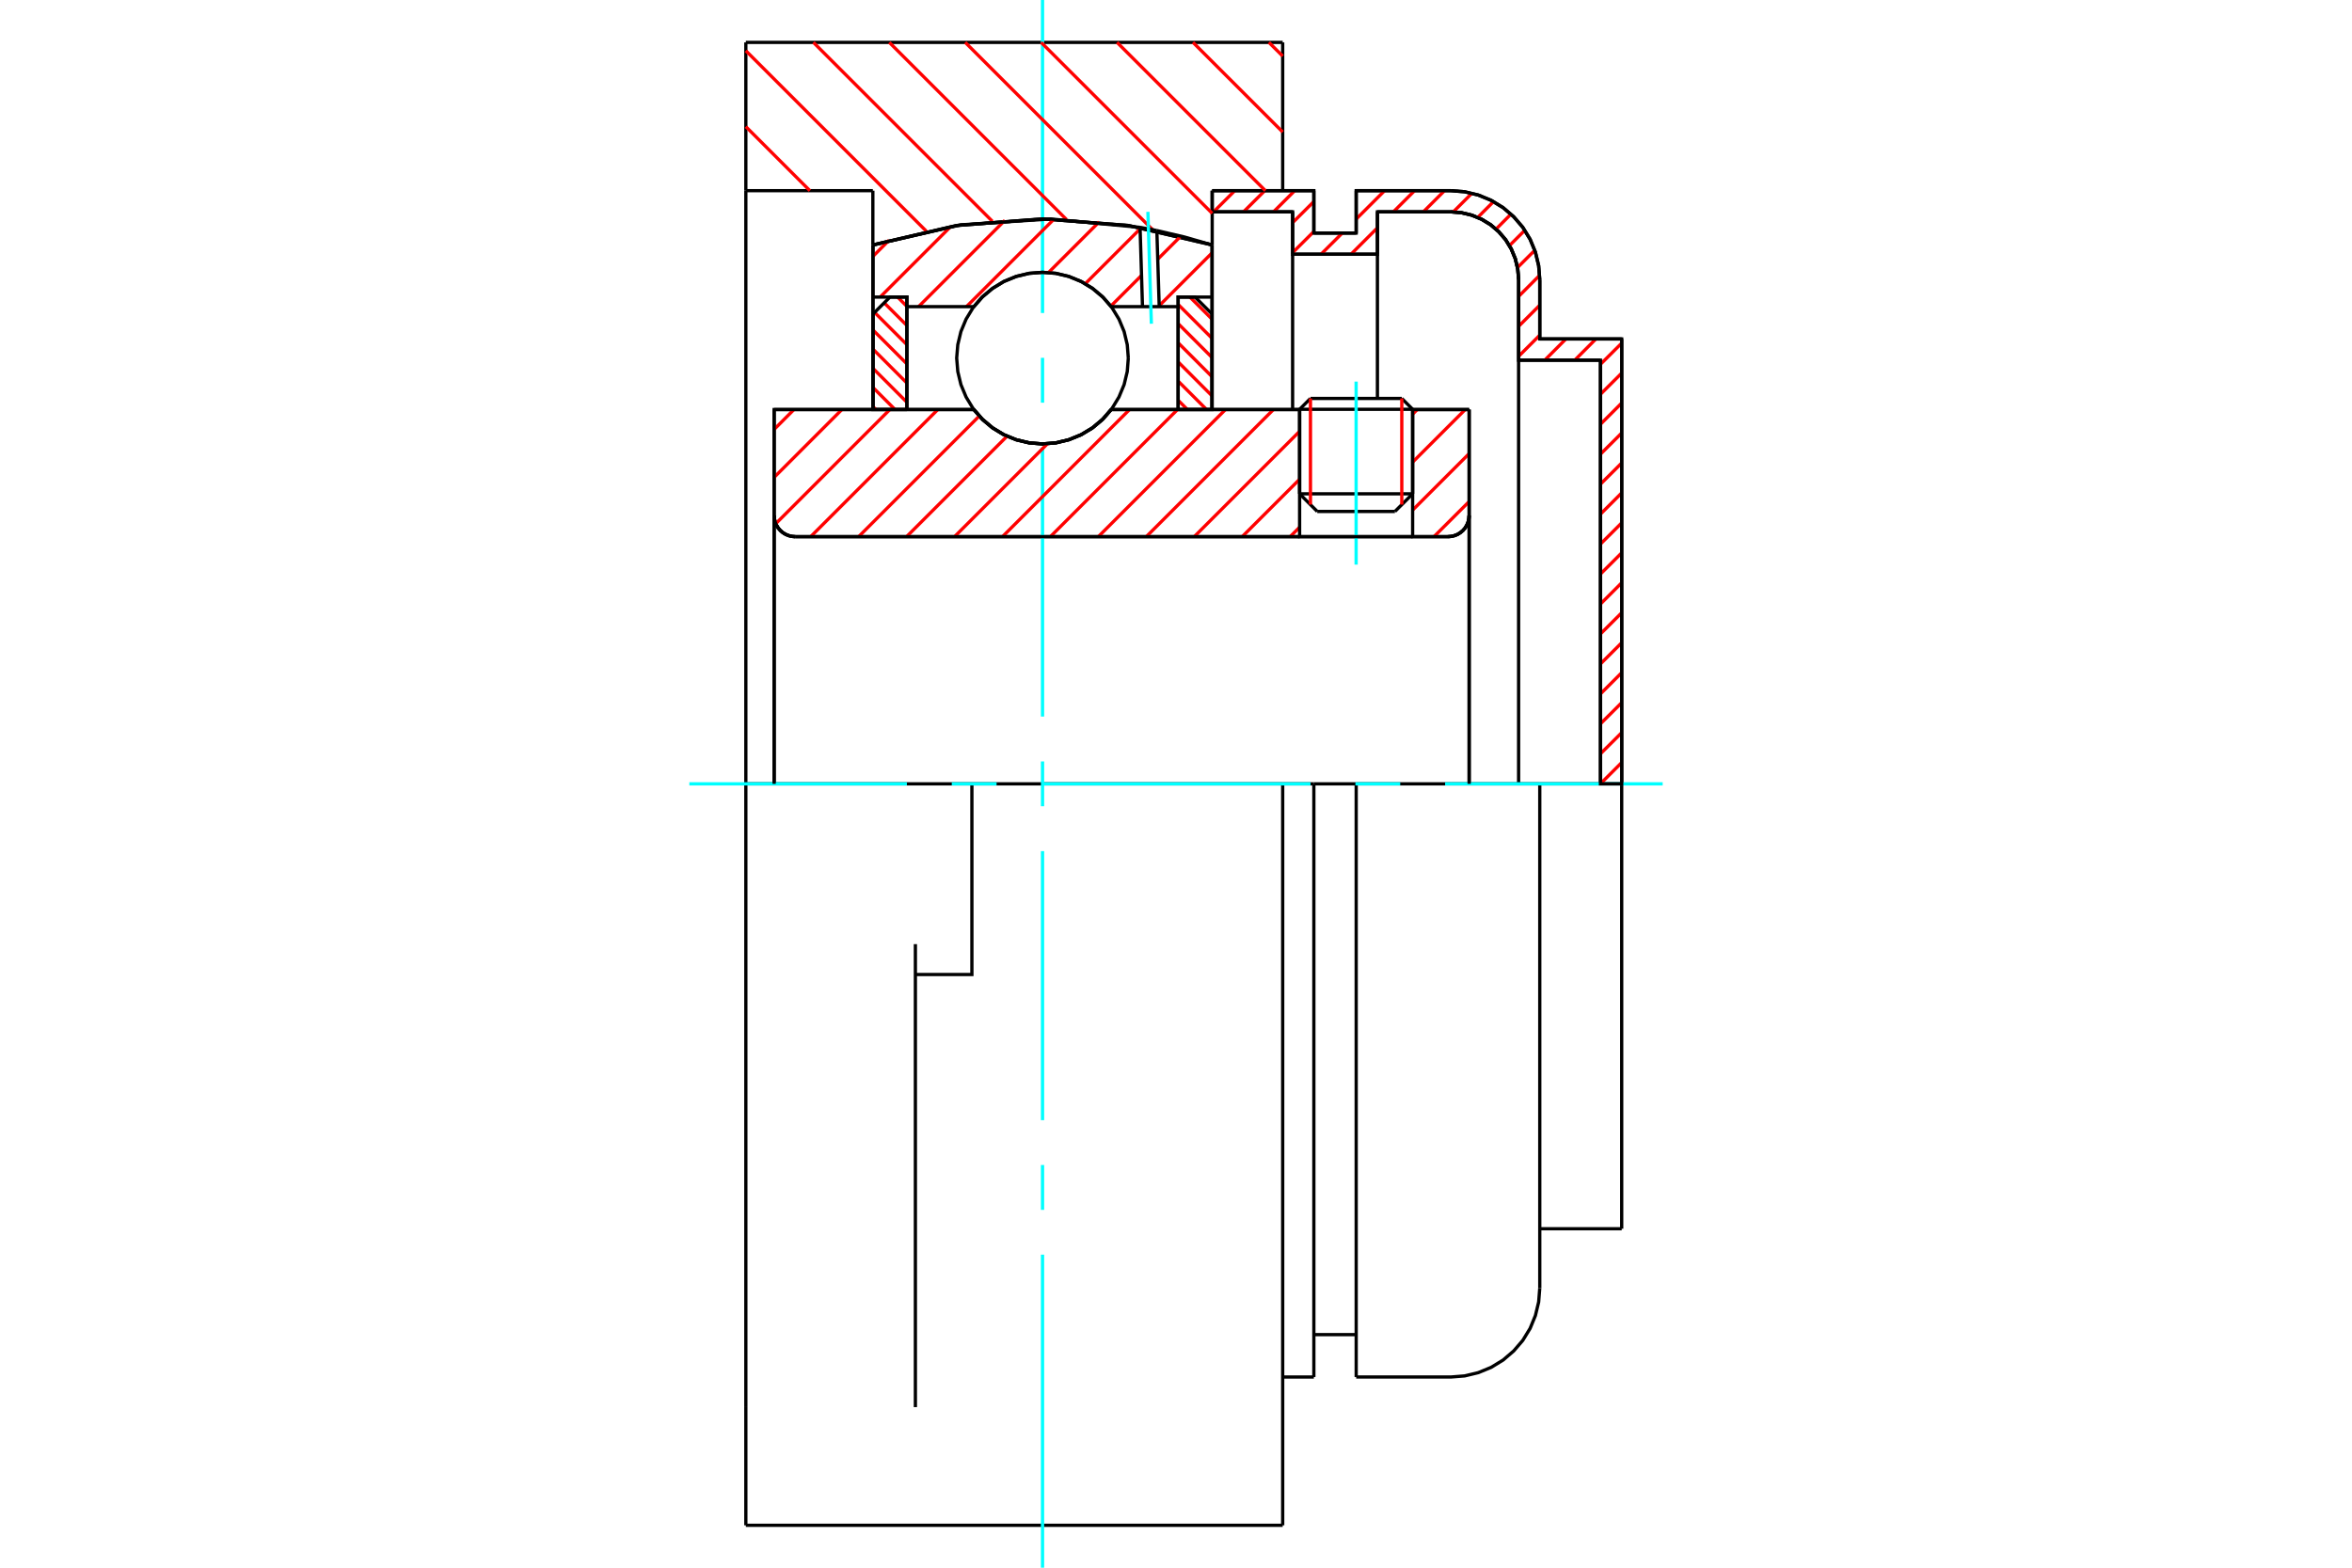 <?xml version="1.0" standalone="no"?>
<!DOCTYPE svg PUBLIC "-//W3C//DTD SVG 1.1//EN"
	"http://www.w3.org/Graphics/SVG/1.1/DTD/svg11.dtd">
<svg xmlns="http://www.w3.org/2000/svg" height="100%" width="100%" viewBox="0 0 36000 24000">
	<rect x="-1800" y="-1200" width="39600" height="26400" style="fill:#FFF"/>
	<g style="fill:none; fill-rule:evenodd" transform="matrix(1 0 0 1 0 0)">
		<g style="fill:none; stroke:#000; stroke-width:50; shape-rendering:geometricPrecision">
			<line x1="21622" y1="6266" x2="19892" y2="6266"/>
			<line x1="20058" y1="6100" x2="21456" y2="6100"/>
			<line x1="19892" y1="7560" x2="21622" y2="7560"/>
			<line x1="21351" y1="7830" x2="20162" y2="7830"/>
			<polyline points="22162,8216 22213,8212 22262,8200 22310,8181 22353,8154 22392,8121 22425,8083 22451,8039 22471,7992 22483,7943 22487,7892"/>
			<line x1="22487" y1="6270" x2="22487" y2="7892"/>
			<line x1="21622" y1="6270" x2="22487" y2="6270"/>
			<line x1="17008" y1="6270" x2="19892" y2="6270"/>
			<polyline points="14906,6270 15040,6423 15196,6553 15369,6657 15557,6733 15755,6780 15957,6796 16159,6780 16356,6733 16544,6657 16718,6553 16874,6423 17008,6270"/>
			<line x1="11849" y1="6270" x2="14906" y2="6270"/>
			<line x1="11849" y1="7892" x2="11849" y2="6270"/>
			<polyline points="11849,7892 11853,7943 11865,7992 11884,8039 11911,8083 11944,8121 11982,8154 12026,8181 12073,8200 12122,8212 12173,8216"/>
			<line x1="22162" y1="8216" x2="12173" y2="8216"/>
			<line x1="22487" y1="7892" x2="22487" y2="12000"/>
			<line x1="11849" y1="7892" x2="11849" y2="12000"/>
			<line x1="20058" y1="6100" x2="19892" y2="6266"/>
			<line x1="21622" y1="6266" x2="21456" y2="6100"/>
			<line x1="21351" y1="7830" x2="21622" y2="7560"/>
			<line x1="19892" y1="7560" x2="20162" y2="7830"/>
			<line x1="19892" y1="6266" x2="19892" y2="7560"/>
			<line x1="21622" y1="7560" x2="21622" y2="6266"/>
			<polyline points="22162,8216 22213,8212 22262,8200 22310,8181 22353,8154 22392,8121 22425,8083 22451,8039 22471,7992 22483,7943 22487,7892"/>
			<polyline points="11849,7892 11853,7943 11865,7992 11884,8039 11911,8083 11944,8121 11982,8154 12026,8181 12073,8200 12122,8212 12173,8216"/>
			<line x1="14876" y1="12000" x2="11416" y2="12000"/>
			<line x1="19633" y1="12000" x2="14876" y2="12000"/>
			<line x1="13360" y1="2919" x2="11416" y2="2919"/>
			<line x1="13360" y1="3750" x2="13360" y2="2919"/>
			<polyline points="18554,3750 17270,3452 15957,3351 14643,3452 13360,3750"/>
			<line x1="18554" y1="2919" x2="18554" y2="3750"/>
			<line x1="19633" y1="649" x2="19633" y2="2919"/>
			<line x1="11416" y1="649" x2="19633" y2="649"/>
			<line x1="11416" y1="2919" x2="11416" y2="649"/>
			<line x1="19633" y1="12000" x2="19633" y2="23351"/>
			<line x1="18554" y1="3750" x2="18554" y2="6270"/>
			<line x1="11416" y1="23351" x2="11416" y2="21542"/>
			<line x1="13360" y1="6270" x2="13360" y2="3750"/>
			<line x1="11416" y1="12000" x2="11416" y2="2919"/>
			<polyline points="11416,21542 11416,14454 11416,12000"/>
			<line x1="14011" y1="21542" x2="14011" y2="14454"/>
			<polyline points="14011,14919 14876,14919 14876,12000"/>
			<line x1="11416" y1="23351" x2="19633" y2="23351"/>
			<line x1="24497" y1="12000" x2="24497" y2="5514"/>
			<line x1="24822" y1="5189" x2="24822" y2="12000"/>
			<line x1="23568" y1="5189" x2="24822" y2="5189"/>
			<line x1="23568" y1="4281" x2="23568" y2="5189"/>
			<polyline points="23568,4281 23551,4068 23501,3860 23420,3663 23308,3480 23169,3318 23007,3179 22824,3067 22627,2986 22419,2936 22206,2919"/>
			<line x1="20758" y1="2919" x2="22206" y2="2919"/>
			<line x1="20758" y1="3568" x2="20758" y2="2919"/>
			<line x1="20110" y1="3568" x2="20758" y2="3568"/>
			<line x1="20110" y1="2919" x2="20110" y2="3568"/>
			<line x1="18554" y1="2919" x2="20110" y2="2919"/>
			<line x1="19785" y1="3243" x2="18554" y2="3243"/>
			<line x1="19785" y1="3892" x2="19785" y2="3243"/>
			<line x1="21083" y1="3892" x2="19785" y2="3892"/>
			<line x1="21083" y1="3243" x2="21083" y2="3892"/>
			<line x1="22206" y1="3243" x2="21083" y2="3243"/>
			<polyline points="23244,4281 23231,4119 23193,3960 23131,3810 23046,3671 22940,3547 22816,3441 22677,3356 22527,3294 22368,3256 22206,3243"/>
			<line x1="23244" y1="5514" x2="23244" y2="4281"/>
			<line x1="24497" y1="5514" x2="23244" y2="5514"/>
			<line x1="20110" y1="12000" x2="19633" y2="12000"/>
			<line x1="20758" y1="12000" x2="20110" y2="12000"/>
			<line x1="22206" y1="12000" x2="20758" y2="12000"/>
			<line x1="23568" y1="12000" x2="22206" y2="12000"/>
			<line x1="24822" y1="12000" x2="23568" y2="12000"/>
			<line x1="23244" y1="12000" x2="23244" y2="5514"/>
			<line x1="21083" y1="6100" x2="21083" y2="3892"/>
			<line x1="19785" y1="6270" x2="19785" y2="3892"/>
			<line x1="20110" y1="12000" x2="20110" y2="21081"/>
			<line x1="20758" y1="12000" x2="20758" y2="21081"/>
			<line x1="23568" y1="12000" x2="23568" y2="19719"/>
			<line x1="24822" y1="12000" x2="24822" y2="18811"/>
			<polyline points="23244,4281 23231,4119 23193,3960 23131,3810 23046,3671 22940,3547 22816,3441 22677,3356 22527,3294 22368,3256 22206,3243"/>
			<line x1="20110" y1="20432" x2="20758" y2="20432"/>
			<polyline points="20758,21081 22206,21081 22419,21064 22627,21014 22824,20933 23007,20821 23169,20682 23308,20520 23420,20337 23501,20140 23551,19932 23568,19719"/>
			<line x1="23568" y1="18811" x2="24822" y2="18811"/>
			<line x1="19633" y1="21081" x2="20110" y2="21081"/>
		</g>
		<g style="fill:none; stroke:#0FF; stroke-width:50; shape-rendering:geometricPrecision">
			<line x1="20757" y1="8644" x2="20757" y2="5842"/>
			<line x1="15957" y1="24000" x2="15957" y2="19208"/>
			<line x1="15957" y1="18522" x2="15957" y2="17835"/>
			<line x1="15957" y1="17149" x2="15957" y2="13030"/>
			<line x1="15957" y1="12343" x2="15957" y2="11657"/>
			<line x1="15957" y1="10970" x2="15957" y2="6851"/>
			<line x1="15957" y1="6165" x2="15957" y2="5478"/>
			<line x1="15957" y1="4792" x2="15957" y2="0"/>
			<line x1="10551" y1="12000" x2="13881" y2="12000"/>
			<line x1="14568" y1="12000" x2="15254" y2="12000"/>
			<line x1="15941" y1="12000" x2="20059" y2="12000"/>
			<line x1="20746" y1="12000" x2="21432" y2="12000"/>
			<line x1="22119" y1="12000" x2="25449" y2="12000"/>
		</g>
		<g style="fill:none; stroke:#F00; stroke-width:50; shape-rendering:geometricPrecision">
			<line x1="24822" y1="11674" x2="24497" y2="11999"/>
			<line x1="24822" y1="11216" x2="24497" y2="11540"/>
			<line x1="24822" y1="10757" x2="24497" y2="11081"/>
			<line x1="24822" y1="10298" x2="24497" y2="10623"/>
			<line x1="24822" y1="9840" x2="24497" y2="10164"/>
			<line x1="24822" y1="9381" x2="24497" y2="9705"/>
			<line x1="24822" y1="8922" x2="24497" y2="9247"/>
			<line x1="24822" y1="8464" x2="24497" y2="8788"/>
			<line x1="24822" y1="8005" x2="24497" y2="8329"/>
			<line x1="24822" y1="7546" x2="24497" y2="7871"/>
			<line x1="24822" y1="7088" x2="24497" y2="7412"/>
			<line x1="24822" y1="6629" x2="24497" y2="6953"/>
			<line x1="24822" y1="6170" x2="24497" y2="6495"/>
			<line x1="24822" y1="5712" x2="24497" y2="6036"/>
			<line x1="24822" y1="5253" x2="24497" y2="5577"/>
			<line x1="24427" y1="5189" x2="24103" y2="5514"/>
			<line x1="23968" y1="5189" x2="23644" y2="5514"/>
			<line x1="23568" y1="5131" x2="23244" y2="5455"/>
			<line x1="23568" y1="4672" x2="23244" y2="4996"/>
			<line x1="23566" y1="4215" x2="23244" y2="4538"/>
			<line x1="23491" y1="3832" x2="23227" y2="4096"/>
			<line x1="23339" y1="3525" x2="23103" y2="3761"/>
			<line x1="23127" y1="3278" x2="22898" y2="3508"/>
			<line x1="22860" y1="3086" x2="22618" y2="3329"/>
			<line x1="22530" y1="2958" x2="22244" y2="3244"/>
			<line x1="22110" y1="2919" x2="21786" y2="3243"/>
			<line x1="21652" y1="2919" x2="21328" y2="3243"/>
			<line x1="21083" y1="3488" x2="20679" y2="3892"/>
			<line x1="21193" y1="2919" x2="20758" y2="3354"/>
			<line x1="20545" y1="3568" x2="20220" y2="3892"/>
			<line x1="20110" y1="3544" x2="19785" y2="3868"/>
			<line x1="20110" y1="3085" x2="19785" y2="3409"/>
			<line x1="19817" y1="2919" x2="19493" y2="3243"/>
			<line x1="19359" y1="2919" x2="19034" y2="3243"/>
			<line x1="18900" y1="2919" x2="18576" y2="3243"/>
		</g>
		<g style="fill:none; stroke:#000; stroke-width:50; shape-rendering:geometricPrecision">
			<polyline points="18554,2919 20110,2919 20110,3568 20758,3568 20758,2919 22206,2919"/>
			<polyline points="23568,4281 23551,4068 23501,3860 23420,3663 23308,3480 23169,3318 23007,3179 22824,3067 22627,2986 22419,2936 22206,2919"/>
			<polyline points="23568,4281 23568,5189 24822,5189 24822,12000 24497,12000 24497,5514 23244,5514 23244,4281 23231,4119 23193,3960 23131,3810 23046,3671 22940,3547 22816,3441 22677,3356 22527,3294 22368,3256 22206,3243 21083,3243 21083,3892 19785,3892 19785,3243 18554,3243 18554,2919"/>
		</g>
		<g style="fill:none; stroke:#F00; stroke-width:50; shape-rendering:geometricPrecision">
			<line x1="19422" y1="649" x2="19633" y2="859"/>
			<line x1="18260" y1="649" x2="19633" y2="2021"/>
			<line x1="17098" y1="649" x2="19368" y2="2919"/>
			<line x1="15936" y1="649" x2="18554" y2="3266"/>
			<line x1="14774" y1="649" x2="17647" y2="3522"/>
			<line x1="13612" y1="649" x2="16325" y2="3362"/>
			<line x1="12450" y1="649" x2="15190" y2="3389"/>
			<line x1="11416" y1="777" x2="14178" y2="3539"/>
			<line x1="11416" y1="1939" x2="12396" y2="2919"/>
		</g>
		<g style="fill:none; stroke:#000; stroke-width:50; shape-rendering:geometricPrecision">
			<polyline points="18554,3750 17270,3452 15957,3351 14643,3452 13360,3750"/>
		</g>
		<g style="fill:none; stroke:#F00; stroke-width:50; shape-rendering:geometricPrecision">
			<line x1="21456" y1="6100" x2="21456" y2="7725"/>
			<line x1="20058" y1="7725" x2="20058" y2="6100"/>
			<line x1="13362" y1="6226" x2="13407" y2="6270"/>
			<line x1="13362" y1="5932" x2="13700" y2="6270"/>
			<line x1="13362" y1="5639" x2="13881" y2="6158"/>
			<line x1="13362" y1="5345" x2="13881" y2="5864"/>
			<line x1="13362" y1="5052" x2="13881" y2="5571"/>
			<line x1="13387" y1="4783" x2="13881" y2="5277"/>
			<line x1="13534" y1="4636" x2="13881" y2="4983"/>
			<line x1="13739" y1="4548" x2="13881" y2="4690"/>
		</g>
		<g style="fill:none; stroke:#000; stroke-width:50; shape-rendering:geometricPrecision">
			<polyline points="13881,6270 13881,4548 13622,4548 13362,4807 13362,6270 13881,6270"/>
		</g>
		<g style="fill:none; stroke:#F00; stroke-width:50; shape-rendering:geometricPrecision">
			<line x1="18213" y1="4548" x2="18551" y2="4886"/>
			<line x1="18033" y1="4661" x2="18551" y2="5179"/>
			<line x1="18033" y1="4954" x2="18551" y2="5473"/>
			<line x1="18033" y1="5248" x2="18551" y2="5767"/>
			<line x1="18033" y1="5541" x2="18551" y2="6060"/>
			<line x1="18033" y1="5835" x2="18468" y2="6270"/>
			<line x1="18033" y1="6128" x2="18175" y2="6270"/>
		</g>
		<g style="fill:none; stroke:#000; stroke-width:50; shape-rendering:geometricPrecision">
			<polyline points="18033,6270 18033,4548 18292,4548 18551,4807 18551,6270 18033,6270"/>
			<polyline points="17270,5482 17254,5277 17206,5076 17127,4886 17020,4710 16886,4553 16729,4420 16553,4312 16363,4233 16162,4185 15957,4169 15751,4185 15551,4233 15361,4312 15185,4420 15028,4553 14894,4710 14787,4886 14708,5076 14660,5277 14643,5482 14660,5688 14708,5888 14787,6078 14894,6254 15028,6411 15185,6545 15361,6653 15551,6731 15751,6780 15957,6796 16162,6780 16363,6731 16553,6653 16729,6545 16886,6411 17020,6254 17127,6078 17206,5888 17254,5688 17270,5482"/>
		</g>
		<g style="fill:none; stroke:#F00; stroke-width:50; shape-rendering:geometricPrecision">
			<line x1="18551" y1="3872" x2="17743" y2="4680"/>
			<line x1="18073" y1="3616" x2="17721" y2="3968"/>
			<line x1="17472" y1="4217" x2="17002" y2="4687"/>
			<line x1="17450" y1="3505" x2="16611" y2="4344"/>
			<line x1="16824" y1="3397" x2="16049" y2="4172"/>
			<line x1="16130" y1="3357" x2="14793" y2="4694"/>
			<line x1="15381" y1="3373" x2="14060" y2="4694"/>
			<line x1="14549" y1="3471" x2="13472" y2="4548"/>
			<line x1="13609" y1="3677" x2="13362" y2="3924"/>
		</g>
		<g style="fill:none; stroke:#000; stroke-width:50; shape-rendering:geometricPrecision">
			<polyline points="13362,6270 13362,4548 13362,3750"/>
			<polyline points="17450,3481 16079,3352 14705,3442 13362,3750"/>
			<polyline points="17707,3530 17579,3505 17450,3481"/>
			<polyline points="18551,3750 18132,3629 17707,3530"/>
			<polyline points="18551,3750 18551,4548 18033,4548 18033,4694 18033,6270"/>
			<polyline points="18033,4694 17743,4694 17487,4694 17008,4694 16874,4542 16718,4412 16544,4307 16356,4231 16159,4184 15957,4169 15755,4184 15557,4231 15369,4307 15196,4412 15040,4542 14906,4694 13881,4694 13881,6270"/>
			<polyline points="13881,4694 13881,4548 13362,4548"/>
			<line x1="18551" y1="4548" x2="18551" y2="6270"/>
		</g>
		<g style="fill:none; stroke:#0FF; stroke-width:50; shape-rendering:geometricPrecision">
			<line x1="17623" y1="4956" x2="17570" y2="3243"/>
		</g>
		<g style="fill:none; stroke:#000; stroke-width:50; shape-rendering:geometricPrecision">
			<line x1="17487" y1="4694" x2="17450" y2="3481"/>
			<line x1="17743" y1="4694" x2="17707" y2="3530"/>
		</g>
		<g style="fill:none; stroke:#F00; stroke-width:50; shape-rendering:geometricPrecision">
			<line x1="22487" y1="7678" x2="21948" y2="8216"/>
			<line x1="22487" y1="6944" x2="21622" y2="7809"/>
			<line x1="22427" y1="6270" x2="21622" y2="7075"/>
			<line x1="21693" y1="6270" x2="21622" y2="6341"/>
			<line x1="19892" y1="8071" x2="19747" y2="8216"/>
			<line x1="19892" y1="7337" x2="19013" y2="8216"/>
			<line x1="19892" y1="6603" x2="18279" y2="8216"/>
			<line x1="19491" y1="6270" x2="17545" y2="8216"/>
			<line x1="18757" y1="6270" x2="16811" y2="8216"/>
			<line x1="18023" y1="6270" x2="16077" y2="8216"/>
			<line x1="17289" y1="6270" x2="15344" y2="8216"/>
			<line x1="16033" y1="6793" x2="14610" y2="8216"/>
			<line x1="15414" y1="6678" x2="13876" y2="8216"/>
			<line x1="14989" y1="6369" x2="13142" y2="8216"/>
			<line x1="14354" y1="6270" x2="12408" y2="8216"/>
			<line x1="13620" y1="6270" x2="11874" y2="8017"/>
			<line x1="12886" y1="6270" x2="11849" y2="7308"/>
			<line x1="12152" y1="6270" x2="11849" y2="6574"/>
		</g>
		<g style="fill:none; stroke:#000; stroke-width:50; shape-rendering:geometricPrecision">
			<line x1="22487" y1="12000" x2="22487" y2="6270"/>
			<polyline points="22162,8216 22213,8212 22262,8200 22310,8181 22353,8154 22392,8121 22425,8083 22451,8039 22471,7992 22483,7943 22487,7892"/>
			<polyline points="22162,8216 21622,8216 21622,6270"/>
			<polyline points="21622,8216 19892,8216 19892,6270"/>
			<line x1="19892" y1="8216" x2="12173" y2="8216"/>
			<polyline points="11849,7892 11853,7943 11865,7992 11884,8039 11911,8083 11944,8121 11982,8154 12026,8181 12073,8200 12122,8212 12173,8216"/>
			<polyline points="11849,7892 11849,6270 12368,6270 14906,6270 15040,6423 15196,6553 15369,6657 15557,6733 15755,6780 15957,6796 16159,6780 16356,6733 16544,6657 16718,6553 16874,6423 17008,6270 19892,6270"/>
			<line x1="21622" y1="6270" x2="22487" y2="6270"/>
			<line x1="11849" y1="12000" x2="11849" y2="7892"/>
		</g>
	</g>
</svg>
